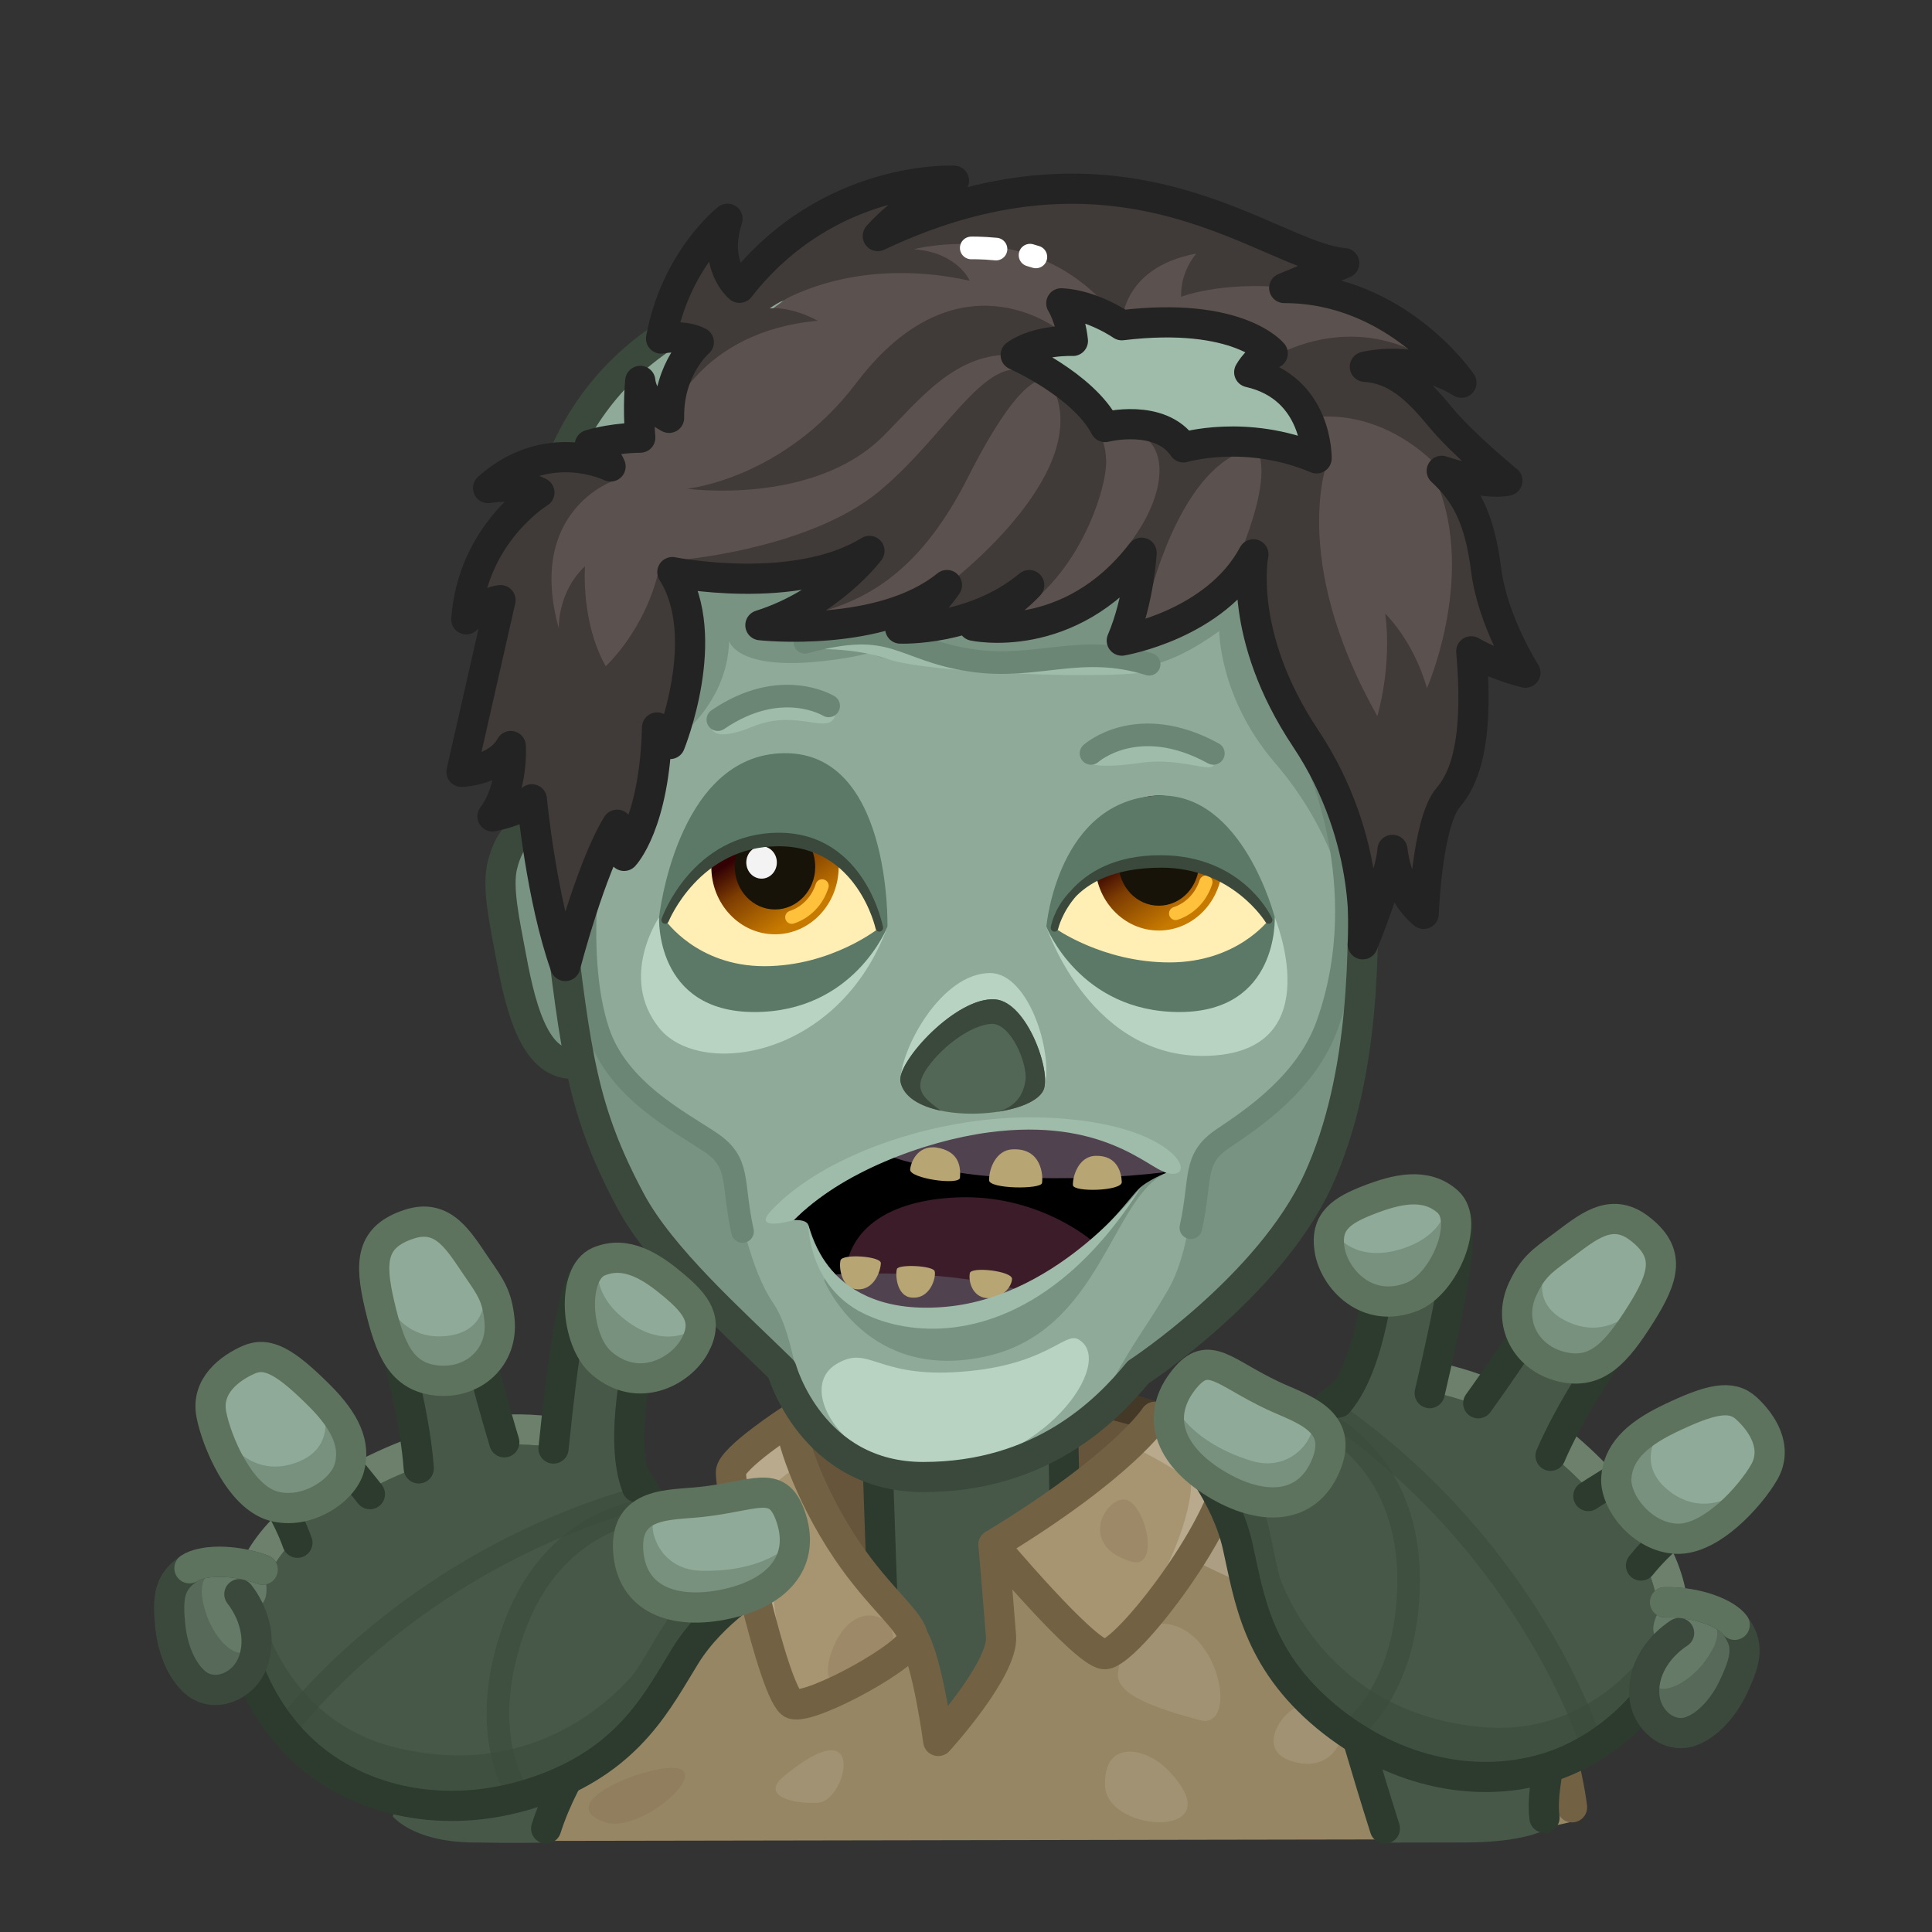 <svg xmlns="http://www.w3.org/2000/svg" viewBox="0 0 512 512" width="512" height="512" style="width: 100%; height: 100%; transform: translate3d(0,0,0);" preserveAspectRatio="xMidYMid meet"><rect x="0" y="0" width="512" height="512" fill="#333333" stroke="none"/><defs><clipPath id="__lottie_element_4437"><rect width="512" height="512" x="0" y="0"></rect></clipPath><linearGradient id="__lottie_element_4467" spreadMethod="pad" gradientUnits="userSpaceOnUse" x1="-55.45" y1="-32" x2="-43.629" y2="-13.705"><stop offset="0%" stop-color="rgb(51,1,4)"></stop><stop offset="38%" stop-color="rgb(125,61,2)"></stop><stop offset="100%" stop-color="rgb(199,122,0)"></stop></linearGradient><linearGradient id="__lottie_element_4471" spreadMethod="pad" gradientUnits="userSpaceOnUse" x1="47.55" y1="-33" x2="59.371" y2="-14.705"><stop offset="0%" stop-color="rgb(51,1,4)"></stop><stop offset="38%" stop-color="rgb(125,61,2)"></stop><stop offset="100%" stop-color="rgb(199,122,0)"></stop></linearGradient></defs><g clip-path="url(#__lottie_element_4437)"><g style="display: block;" transform="matrix(1,0,0,1,255.875,256)" opacity="1"><g opacity="1" transform="matrix(1,0,0,1,0,0)"><path fill="rgb(102,85,58)" fill-opacity="1" d=" M-46.307,120.2 C-14.12,108.765 18.062,109.105 50.239,119.443 C50.239,119.443 59.726,208.744 -2.262,218.013 C-64.25,227.282 -46.307,120.2 -46.307,120.2z"></path><path stroke-linecap="round" stroke-linejoin="round" fill-opacity="0" stroke="rgb(68,56,38)" stroke-opacity="1" stroke-width="8" d=" M-46.307,120.2 C-14.12,108.765 18.062,109.105 50.239,119.443 C50.239,119.443 59.726,208.744 -2.262,218.013 C-64.25,227.282 -46.307,120.2 -46.307,120.2z"></path></g><g opacity="1" transform="matrix(1,0,0,1,0,0)"><path fill="rgb(71,88,73)" fill-opacity="1" d=" M-24.371,100.246 C-24.371,100.246 -20.643,208.143 -20.643,208.143 C-20.643,208.143 27.754,211.065 27.754,211.065 C27.754,211.065 25.277,96.439 25.277,96.439 C25.277,96.439 -24.371,100.246 -24.371,100.246z"></path><path stroke-linecap="round" stroke-linejoin="round" fill-opacity="0" stroke="rgb(45,59,46)" stroke-opacity="1" stroke-width="8" d=" M-24.371,100.246 C-24.371,100.246 -20.643,208.143 -20.643,208.143 C-20.643,208.143 27.754,211.065 27.754,211.065 C27.754,211.065 25.277,96.439 25.277,96.439 C25.277,96.439 -24.371,100.246 -24.371,100.246z"></path></g><g opacity="1" transform="matrix(1,0,0,1,0,0)"><path fill="rgb(151,134,100)" fill-opacity="1" d=" M50.24,128.073 C77.378,154.56 128.78,159.003 141.78,175.243 C154.02,190.553 160.411,213.423 162.081,226.443 C162.081,226.443 142.313,231.437 130.375,231.438 C128.813,231.437 -133.46,231.898 -133.46,231.898 C-167.126,228.25 -147.259,191.143 -135.339,176.243 C-122.339,160.003 -81.923,155.555 -45.799,128.073 C-45.799,128.073 -42.095,147.07 -29.554,161.044 C-25.908,165.106 -15.672,173.051 -12.961,179.797 C-9.628,188.092 -7.234,205.372 -7.234,205.372 C-7.234,205.372 4.999,192.2 8.233,182.961 C9.388,179.66 7.414,153.387 7.414,153.387 C24.21,139.691 50.24,128.073 50.24,128.073z"></path></g><g opacity="0.2" transform="matrix(1,0,0,1,0,0)"><path fill="rgb(255,255,255)" fill-opacity="1" d=" M44.881,146.94 C64.761,165.15 111.111,174.781 125.52,185.96 C135.444,193.659 153.131,191.14 141.211,176.24 C128.211,160 87.791,155.56 51.671,128.07 C51.671,128.07 49.951,136.9 44.881,146.94z"></path></g><g opacity="1" transform="matrix(1,0,0,1,0,0)"><path stroke-linecap="round" stroke-linejoin="round" fill-opacity="0" stroke="rgb(115,97,68)" stroke-opacity="1" stroke-width="8" d=" M50.239,128.073 C65.231,150.016 127.736,159.896 141.779,175.243 C155.001,189.693 159.941,216.244 160.731,222.95"></path></g><g opacity="0.2" transform="matrix(1,0,0,1,0,0)"><path fill="rgb(255,255,255)" fill-opacity="1" d=" M-46.84,151.405 C-66.72,169.615 -105.241,174.781 -119.65,185.96 C-129.574,193.659 -157.758,204.253 -135.34,176.24 C-122.342,159.998 -89.983,159.758 -53.863,132.268 C-53.863,132.268 -51.91,141.365 -46.84,151.405z"></path></g><g opacity="1" transform="matrix(1,0,0,1,0,0)"><path stroke-linecap="round" stroke-linejoin="round" fill-opacity="0" stroke="rgb(115,97,68)" stroke-opacity="1" stroke-width="8" d=" M-144.624,190.993 C-142.646,188.074 -145.527,187.2 -135.339,176.243 C-121.174,161.009 -60.593,147.671 -45.799,128.073"></path></g><g opacity="0.2" transform="matrix(1,0,0,1,0,0)"><g opacity="0.5" transform="matrix(1,0,0,1,2.106,-1.907)"><path fill="rgb(255,255,255)" fill-opacity="1" d=" M42.937,177.798 C35.899,181.141 39.5,182.917 38.354,188.874 C37.208,194.832 47.703,198.429 59.847,201.746 C71.991,205.063 63.442,168.058 42.937,177.798z"></path></g><g opacity="0.5" transform="matrix(1,0,0,1,24.707,3.373)"><path fill="rgb(255,255,255)" fill-opacity="1" d=" M28.993,209.753 C23.075,203.619 11.72,201.397 12.273,213.998 C12.826,226.599 46.828,228.241 28.993,209.753z"></path></g><g opacity="0" transform="matrix(1,0,0,1,3.944,26.052)"><path fill="rgb(115,97,68)" fill-opacity="1" d=" M-16.637,221.906 C8.7,224.798 7.187,213.928 4.483,208.784 C1.394,202.906 -10.256,210.83 -15.547,207.615 C-27.389,200.419 -28.247,220.581 -16.637,221.906z"></path></g><g opacity="0.5" transform="matrix(1,0,0,1,-16.64,1.93)"><path fill="rgb(255,255,255)" fill-opacity="1" d=" M-65.901,183.525 C-77.47,185.853 -68.754,202.817 -65.901,197.312 C-60.75,187.375 -49.625,180.25 -65.901,183.525z"></path></g><g opacity="1" transform="matrix(1,0,0,1,-13.466,7.775)"><path fill="rgb(115,97,68)" fill-opacity="1" d=" M-71.992,206.099 C-80.771,208.608 -93.015,215.273 -82.151,219.111 C-71.287,222.949 -46.498,198.813 -71.992,206.099z"></path></g><g opacity="0.5" transform="matrix(1,0,0,1,-3.71,-3.33)"><path fill="rgb(255,255,255)" fill-opacity="1" d=" M-44.658,218.257 C-50.195,222.887 -43.05,225.44 -35.441,225.095 C-27.832,224.749 -21.775,199.121 -44.658,218.257z"></path></g><g opacity="0.5" transform="matrix(1,0,0,1,12.7,8.806)"><path fill="rgb(255,255,255)" fill-opacity="1" d=" M75.027,187.707 C70.991,189.024 62.968,200.519 76.322,202.506 C89.676,204.493 92.28,182.079 75.027,187.707z"></path></g></g><g opacity="1" transform="matrix(1,0,0,1,0,0)"><g opacity="1" transform="matrix(1,0,0,1,0,0)"><path stroke-linecap="round" stroke-linejoin="round" fill-opacity="0" stroke="rgb(115,97,68)" stroke-opacity="1" stroke-width="8" d=" M7.414,153.387 C7.414,153.387 8.737,168.867 9.41,177.635 C10.083,186.404 -7.234,205.372 -7.234,205.372 C-7.234,205.372 -10.079,183.985 -13.954,177.798"></path></g><g opacity="1" transform="matrix(1,0,0,1,0,0)"><g opacity="1" transform="matrix(1,0,0,1,0,0)"><path fill="rgb(167,148,112)" fill-opacity="1" d=" M-50.676,121.523 C-51.237,124.529 -41.925,139.338 -31.406,154.902 C-22.921,167.457 -14.54,173.551 -13.954,177.798 C-13.368,182.045 -40.721,197.103 -45.727,195.587 C-50.733,194.071 -62.586,142.42 -62.617,134.674 C-62.632,131.023 -50.676,121.523 -50.676,121.523z"></path></g><g opacity="0.2" transform="matrix(1,0,0,1,0,0)"><path fill="rgb(255,255,255)" fill-opacity="1" d=" M-45.73,195.59 C-50.73,194.07 -62.15,141.9 -62.18,134.16 C-62.18,130.5 -46.31,120.2 -46.31,120.2 C-46.57,121.61 -45.63,125.89 -43.47,131.65 C-43.47,131.65 -49.77,136.2 -52.05,138.71 C-54.34,141.21 -50.23,181.54 -45.73,195.59z"></path></g><g opacity="0.2" transform="matrix(1,0,0,1,0,0)"><g opacity="1" transform="matrix(1,0,0,1,0,0)"><path fill="rgb(115,97,68)" fill-opacity="1" d=" M-33.759,188.544 C-40,193.25 -35.028,169.693 -23.762,172.33 C-15.779,174.198 -17.727,188.472 -33.759,188.544z"></path></g></g><g opacity="1" transform="matrix(1,0,0,1,0,0)"><path stroke-linecap="round" stroke-linejoin="round" fill-opacity="0" stroke="rgb(115,97,68)" stroke-opacity="1" stroke-width="8" d=" M-46.307,120.2 C-46.868,123.206 -41.925,139.338 -31.406,154.902 C-22.921,167.457 -14.54,173.551 -13.954,177.798 C-13.368,182.045 -40.721,197.103 -45.727,195.587 C-50.733,194.071 -62.147,141.904 -62.178,134.158 C-62.193,130.507 -46.307,120.2 -46.307,120.2z"></path></g></g><g opacity="1" transform="matrix(1,0,0,1,0,0)"><g opacity="1" transform="matrix(1,0,0,1,0,0)"><path fill="rgb(167,148,112)" fill-opacity="1" d=" M50.239,119.443 C50.239,119.443 41.932,132.414 7.414,153.387 C7.414,153.387 31.131,181.665 36.723,182.377 C42.315,183.089 70.862,145.803 70.042,131.506 C70.042,131.506 50.239,119.443 50.239,119.443z"></path></g><g opacity="0.2" transform="matrix(1,0,0,1,0,0)"><path fill="rgb(255,255,255)" fill-opacity="1" d=" M41.81,179.3 C42.53,177.69 43.529,175.866 44.9,173.85 C58.315,154.119 60.399,138.405 59.594,136.942 C58.201,134.412 46.491,128.506 46.491,128.506 C46.491,128.506 44.03,126.41 44.03,126.41 C48.66,121.9 50.24,119.44 50.24,119.44 C50.24,119.44 70.04,131.51 70.04,131.51 C70.71,143.17 51.82,170.16 41.81,179.3z"></path></g><g opacity="1" transform="matrix(1,0,0,1,0,0)"><path stroke-linecap="round" stroke-linejoin="round" fill-opacity="0" stroke="rgb(115,97,68)" stroke-opacity="1" stroke-width="8" d=" M50.239,119.443 C50.239,119.443 41.932,132.414 7.414,153.387 C7.414,153.387 31.131,181.665 36.723,182.377 C42.315,183.089 70.862,145.803 70.042,131.506 C70.042,131.506 50.239,119.443 50.239,119.443z"></path></g><g opacity="0.2" transform="matrix(1,0,0,1,0,0)"><path fill="rgb(115,97,68)" fill-opacity="1" d=" M43.855,157.831 C51.182,160.041 48.326,144.759 43.349,141.78 C38.372,138.801 28.561,153.218 43.855,157.831z"></path></g></g></g></g><g style="display: block;" transform="matrix(1,0,0,1,255.875,256)" opacity="1"><g opacity="1" transform="matrix(1,0,0,1,0,0)"><path fill="rgb(121,147,130)" fill-opacity="1" d=" M-107.511,-36.256 C-107.511,-36.256 -118.83,-42.392 -122.747,-26.647 C-124.216,-20.743 -122.086,-11.427 -120.392,-2.268 C-117.568,12.998 -113.398,27.831 -102.039,25.72 C-83.865,22.342 -94.412,-27.635 -107.511,-36.256z"></path><path stroke-linecap="round" stroke-linejoin="round" fill-opacity="0" stroke="rgb(58,73,59)" stroke-opacity="1" stroke-width="8" d=" M-107.511,-36.256 C-107.511,-36.256 -118.83,-42.392 -122.747,-26.647 C-124.216,-20.743 -122.086,-11.427 -120.392,-2.268 C-117.568,12.998 -113.398,27.831 -102.039,25.72 C-83.865,22.342 -94.412,-27.635 -107.511,-36.256z"></path></g><g opacity="1" transform="matrix(1,0,0,1,0,0)"><path fill="rgb(143,170,153)" fill-opacity="1" d=" M-48.719,106.968 C-48.719,106.968 -40.81,135.437 -11.188,135.436 C20.099,135.435 37.427,117.821 45.727,107.684 C45.727,107.684 80.598,84.87 93.455,56.705 C106.312,28.54 105.36,-5.883 105.36,-24.268 C105.36,-68.93 146.164,-186.266 4.414,-186.266 C-141.978,-186.266 -116.019,-84.232 -107.876,-15.102 C-103.283,23.886 -101.445,38.465 -88.806,62.184 C-80.734,77.332 -62.048,93.898 -48.719,106.968z"></path></g><g opacity="1" transform="matrix(1,0,0,1,0,0)"><path fill="rgb(184,211,194)" fill-opacity="1" d=" M-3.262,107.662 C-23.949,108.716 -25.815,100.204 -34.422,105.625 C-45.116,112.36 -31.469,133.436 -10.188,133.436 C20.342,133.436 40.399,104.625 29.824,98.902 C26.101,96.887 21.09,106.421 -3.262,107.662z"></path></g><g opacity="1" transform="matrix(1,0,0,1,0,0)"><path fill="rgb(121,147,130)" fill-opacity="1" d=" M105.36,-24.27 C105.36,-5.88 106.31,28.54 93.45,56.7 C80.6,84.87 45.73,107.68 45.73,107.68 C43.34,110.6 40.19,114.15 36.18,117.71 C36.63,114.73 37.659,112.325 38.74,110.32 C44.881,98.928 48.106,95.476 53.68,85.81 C61.151,72.855 59.24,53.39 65.87,47.56 C72.49,41.72 87.13,33.55 94.59,18.72 C102.04,3.89 106.18,-37.81 106.18,-37.81 C105.68,-32.81 105.36,-28.25 105.36,-24.27z"></path></g><g opacity="1" transform="matrix(1,0,0,1,0,0)"><path fill="rgb(121,147,130)" fill-opacity="1" d=" M105.36,-24.27 C105.36,-18.46 105.45,-11.06 105.18,-2.76 C103.53,-3.53 102.6,-4.52 102.55,-5.76 C102.1,-17.91 96.68,-36.74 81.95,-53.9 C67.24,-71.03 67.23,-88.71 67.23,-88.76 C40.16,-69.13 30.33,-85.09 30.33,-85.09 C16.53,-75.94 -2.06,-82.95 -2.06,-82.95 C-14.8,-77.64 -25.58,-82.95 -25.58,-82.95 C-25.58,-82.95 -31.137,-81.243 -41.189,-80.489 C-60.856,-79.014 -62.64,-86.09 -62.64,-86.09 C-63.17,-68.31 -78.32,-58.83 -78.32,-58.83 C-78.32,-58.83 -115,-106.08 -111.27,-120.97 C-75.62,-125.99 86.64,-111.09 110.8,-95.12 C111.09,-67.96 105.36,-41.01 105.36,-24.27z"></path></g><g opacity="1" transform="matrix(1,0,0,1,0,0)"><path fill="rgb(121,147,130)" fill-opacity="1" d=" M-38.44,124.18 C-46.15,116.23 -48.72,106.97 -48.72,106.97 C-62.05,93.9 -80.73,77.33 -88.81,62.18 C-101.44,38.46 -103.28,23.89 -107.88,-15.1 C-108.25,-18.21 -101.97,-11.15 -100.01,5.15 C-95.53,42.28 -64.54,40.58 -62.35,52.53 C-60.17,64.48 -57.11,80.32 -50.95,89.36 C-44.79,98.4 -45.13,115.36 -38.44,124.18z"></path></g><g opacity="1" transform="matrix(1,0,0,1,0,0)"><g opacity="1" transform="matrix(1,0,0,1,0,0)"><path fill="rgb(159,188,170)" fill-opacity="1" d=" M-43.554,-83.781 C-43.554,-83.781 -31.197,-85.012 -20.686,-81.356 C-8.381,-77.076 51.465,-75.528 50.658,-79.047 C50.658,-79.047 40.333,-84.285 25.581,-81.726 C10.83,-79.167 3.424,-79.624 -11.602,-85.121 C-26.628,-90.618 -35.723,-87.101 -43.554,-83.781z"></path></g><g opacity="1" transform="matrix(1,0,0,1,0,0)"><path stroke-linecap="round" stroke-linejoin="round" fill-opacity="0" stroke="rgb(108,134,118)" stroke-opacity="1" stroke-width="6" d=" M-42.554,-85.781 C-18.685,-92.338 -17.46,-83.788 1.655,-80.975 C18.968,-78.428 30.453,-85.649 48.659,-79.975"></path></g></g><g opacity="1" transform="matrix(1,0,0,1,0,0)"><path stroke-linecap="round" stroke-linejoin="round" fill-opacity="0" stroke="rgb(108,134,118)" stroke-opacity="1" stroke-width="6" d=" M-98.326,-37.433 C-98.326,-37.433 -104.63,-4.571 -97.326,17.389 C-92.169,32.894 -75.768,41.241 -67.637,46.693 C-59.506,52.145 -62.03,57.018 -59.1,70.355"></path></g><g opacity="1" transform="matrix(1,0,0,1,0,0)"><path stroke-linecap="round" stroke-linejoin="round" fill-opacity="0" stroke="rgb(108,134,118)" stroke-opacity="1" stroke-width="6" d=" M92.114,-56.343 C92.114,-56.343 109.114,-21.815 95.945,15.389 C90.493,30.793 76.388,40.241 68.257,45.693 C60.126,51.145 62.65,56.018 59.72,69.355"></path></g><g opacity="1" transform="matrix(1,0,0,1,0,0)"><path stroke-linecap="round" stroke-linejoin="round" fill-opacity="0" stroke="rgb(58,73,59)" stroke-opacity="1" stroke-width="8" d=" M-48.719,106.968 C-48.719,106.968 -40.81,135.437 -11.188,135.436 C20.099,135.435 37.427,117.821 45.727,107.684 C45.727,107.684 80.598,84.87 93.455,56.705 C106.312,28.54 105.36,-5.883 105.36,-24.268 C105.36,-68.93 146.164,-186.266 4.414,-186.266 C-141.978,-186.266 -116.019,-84.232 -107.876,-15.102 C-103.283,23.886 -101.445,38.465 -88.806,62.184 C-80.734,77.332 -62.048,93.898 -48.719,106.968z"></path></g></g><g style="display: block;" transform="matrix(1,0,0,1,255.876,256)" opacity="1"><g opacity="1" transform="matrix(1,0,0,1,0,0)"><path fill="rgb(121,147,130)" fill-opacity="1" d=" M-37.422,83.413 C-37.422,83.413 -26.191,110.813 5.946,103.331 C35.891,96.359 38.737,61.291 53.213,54.799 C53.213,54.799 -30.714,44.034 -37.422,83.413z"></path></g><g opacity="1" transform="matrix(1,0,0,1,0,0)"><path fill="rgb(0,0,0)" fill-opacity="1" d=" M53.213,54.799 C53.213,54.799 48.107,56.802 45.802,59.167 C42.754,62.293 33.261,76.079 16.473,84.295 C8.958,87.969 -0.016,90.533 -10.526,90.533 C-24.436,90.533 -32.029,85.163 -36.275,79.619 C-39.674,75.224 -40.964,70.723 -41.641,68.692 C-42.201,67.009 -45.535,67.356 -45.535,67.356 C-45.535,67.356 -36.574,57.684 -19.461,50.644 C-11.712,47.451 -2.295,44.806 8.723,43.831 C38.691,41.186 53.213,54.799 53.213,54.799z"></path></g><g opacity="1" transform="matrix(1,0,0,1,0,0)"><path fill="rgb(60,28,40)" fill-opacity="1" d=" M33.312,72.673 C28.858,76.747 23.258,80.969 16.473,84.295 C8.958,87.969 -0.016,90.533 -10.526,90.533 C-20.646,90.533 -27.432,87.688 -32.003,84.014 C-32.077,67.011 -15.866,61.291 0.167,61.291 C20.172,61.291 33.312,72.673 33.312,72.673z"></path></g><g opacity="1" transform="matrix(1,0,0,1,-0.047,2.236)"><g opacity="1" transform="matrix(1,0,0,1,0,0)"><g opacity="1" transform="matrix(1,0,0,1,0,0)"><path fill="rgb(81,66,79)" fill-opacity="1" d=" M16.473,84.295 C10.5,88.25 -0.504,91.158 -11.014,91.158 C-24.924,91.158 -32.029,85.163 -36.275,79.619 C-28.747,79.138 -2.842,78.096 16.473,84.295z"></path></g><g opacity="1" transform="matrix(1,0,0,1,0,0)"><path fill="rgb(184,165,116)" fill-opacity="1" d=" M-14.423,85.615 C-18.297,85.143 -18.592,79.319 -18.129,78.043 C-17.666,76.767 -8.597,77.132 -8.133,78.651 C-7.67,80.17 -9.258,86.244 -14.423,85.615z"></path></g><g opacity="1" transform="matrix(1,0,0,1,0,0)"><path fill="rgb(184,165,116)" fill-opacity="1" d=" M-29.066,83.407 C-32.642,82.957 -33.578,77.998 -33.095,75.805 C-32.683,73.937 -22.375,74.665 -22.396,76.5 C-22.419,78.506 -24.208,84.018 -29.066,83.407z"></path></g><g opacity="1" transform="matrix(1,0,0,1,0,0)"><path fill="rgb(184,165,116)" fill-opacity="1" d=" M5.471,85.758 C1.871,85.314 0.769,81.378 1.189,79.159 C1.531,77.352 12.413,78.585 12.364,80.69 C12.317,82.713 9.664,86.276 5.471,85.758z"></path></g></g></g><g opacity="1" transform="matrix(1,0,0,1,0,0)"><g opacity="1" transform="matrix(1,0,0,1,0,0)"><g opacity="1" transform="matrix(1,0,0,1,0,0)"><path fill="rgb(81,66,79)" fill-opacity="1" d=" M52.403,54.699 C40.46,56.115 27.946,56.535 12.148,56.041 C-1.527,55.614 -12.871,52.741 -19.461,50.644 C-11.712,47.451 -1.902,43.494 9.144,42.898 C39.687,41.25 52.403,54.699 52.403,54.699z"></path></g><g opacity="1" transform="matrix(1,0,0,1,0,0)"><path fill="rgb(184,165,116)" fill-opacity="1" d=" M-1.47,56.106 C-1.247,53.101 -1.779,49.57 -6.629,48.32 C-12.277,46.864 -14.42,51.534 -14.68,53.918 C-14.94,56.302 -1.627,58.215 -1.47,56.106z"></path></g><g opacity="1" transform="matrix(1,0,0,1,0,0)"><path fill="rgb(184,165,116)" fill-opacity="1" d=" M12.303,48.596 C8.29,48.844 6.242,53.302 6.242,56.769 C6.242,59.092 19.976,59.246 20.27,57.512 C20.564,55.778 20.323,48.101 12.303,48.596z"></path></g><g opacity="1" transform="matrix(1,0,0,1,0,0)"><path fill="rgb(184,165,116)" fill-opacity="1" d=" M34.464,50.307 C29.742,50.439 28.343,56.139 28.459,58.072 C28.575,60.005 41.501,59.661 41.411,57.257 C41.321,54.853 40.302,50.143 34.464,50.307z"></path></g></g></g><g opacity="1" transform="matrix(1,0,0,1,0,0)"><path fill="rgb(159,188,170)" fill-opacity="1" d=" M-41.641,68.692 C-41.641,68.692 -41.669,84.809 -27.196,91.99 C-14.482,98.298 6.593,99.164 27.166,81.621 C33.816,75.951 40.413,68.357 46.659,58.403 C46.659,58.403 25.425,87.375 -4.915,90.285 C-37.432,93.403 -41.641,68.692 -41.641,68.692z"></path></g><g opacity="1" transform="matrix(1,0,0,1,0,0)"><path fill="rgb(159,188,170)" fill-opacity="1" d=" M-45.535,67.356 C-45.535,67.356 -56.986,70.655 -51.413,64.736 C-37.422,49.875 -8.056,40.092 16.876,40.125 C44.923,40.162 56.32,49.048 57.006,53.097 C57.275,54.688 55.891,55.532 53.213,54.799 C48.3,53.454 36.18,40.125 6.242,44.083 C-10.982,46.36 -33.213,54.811 -45.535,67.356z"></path></g></g><g style="display: block;" transform="matrix(1,0,0,1,255.875,256)" opacity="1"><g opacity="1" transform="matrix(1,0,0,1,0,0)"><path fill="rgb(184,211,194)" fill-opacity="1" d=" M-17.249,30.643 C-17.335,22.109 -6.42,1.869 6.486,1.87 C17.169,1.871 23.762,24.718 20.652,32.908 C20.652,32.908 -17.249,30.643 -17.249,30.643z"></path></g><g opacity="1" transform="matrix(1,0,0,1,0,0)"><path fill="rgb(83,103,86)" fill-opacity="1" d=" M7.872,8.849 C-2.417,8.032 -18.279,25.451 -17.249,30.643 C-14.923,42.365 16.944,40.816 20.652,32.908 C22.873,28.171 16.322,9.52 7.872,8.849z"></path></g><g opacity="1" transform="matrix(1,0,0,1,0,0)"><path fill="rgb(58,73,59)" fill-opacity="1" d=" M20.65,32.91 C19.32,35.75 14.37,37.76 8.46,38.64 C11.88,37.7 15.089,35.558 15.873,30.426 C16.548,26.008 11.99,14.97 6.75,15.34 C1.5,15.71 -5.94,21.07 -10.08,26.93 C-14.23,32.78 -10.95,35.06 -6.54,38.34 C-12.06,37.19 -16.44,34.71 -17.25,30.64 C-18.28,25.45 -2.42,8.03 7.87,8.85 C16.32,9.52 22.87,28.17 20.65,32.91z"></path></g></g><g style="display: block;" transform="matrix(1,0,0,1,-0.125,0)" opacity="1"><g opacity="1" transform="matrix(1,0,0,1,256,256)"><g opacity="1" transform="matrix(1,0,0,1,0,0)"><path fill="rgb(159,188,170)" fill-opacity="1" d=" M31.451,-54.778 C31.451,-54.778 31.43,-51.702 46.226,-53.826 C58.637,-55.608 67.285,-49.687 65.673,-54.778 C64.061,-59.869 43.284,-65.923 31.451,-54.778z"></path></g><g opacity="1" transform="matrix(1,0,0,1,0,0)"><path stroke-linecap="round" stroke-linejoin="round" fill-opacity="0" stroke="rgb(108,134,118)" stroke-opacity="1" stroke-width="6" d=" M33.259,-56.343 C33.259,-56.343 45.55,-67.392 65.673,-56.343"></path></g></g><g opacity="1" transform="matrix(1,0,0,1,256,256)"><g opacity="1" transform="matrix(1,0,0,1,0,0)"><path fill="rgb(159,188,170)" fill-opacity="1" d=" M-51.857,-71.128 C-60.534,-69.556 -66.553,-65.338 -67.366,-63.361 C-67.366,-63.361 -67.56,-58.85 -56.186,-63.516 C-44.258,-68.409 -35.462,-60.437 -34.44,-67.052 C-33.742,-71.569 -45.43,-72.293 -51.857,-71.128z"></path></g><g opacity="1" transform="matrix(1,0,0,1,0,0)"><path stroke-linecap="round" stroke-linejoin="round" fill-opacity="0" stroke="rgb(108,134,118)" stroke-opacity="1" stroke-width="6" d=" M-36.275,-68.937 C-36.275,-68.937 -48.908,-76.728 -65.637,-65.291"></path></g></g></g><g style="display: block;" transform="matrix(1,0,0,1,255.875,256)" opacity="1"><g opacity="1" transform="matrix(1,0,0,1,0,0)"><path fill="rgb(184,211,194)" fill-opacity="1" d=" M21.42,-10.4 C21.42,-10.4 33.259,25.921 65.673,23.731 C96.368,21.657 81.94,-12.91 81.94,-12.91 C81.94,-12.91 21.42,-10.4 21.42,-10.4z"></path></g><g opacity="1" transform="matrix(1,0,0,1,0,0)"><g opacity="1" transform="matrix(1,0,0,1,0,0)"><path fill="rgb(255,239,180)" fill-opacity="1" d=" M23.581,-10.115 C23.581,-10.115 28.15,-34.312 51.942,-34.312 C75.734,-34.312 80.333,-12.196 80.333,-12.196 C80.333,-12.196 74.221,2 53.213,2 C32.205,2 23.581,-10.115 23.581,-10.115z"></path></g><g opacity="1" transform="matrix(1,0,0,1,0,0)"><g opacity="1" transform="matrix(1,0,0,1,0,0)"><path fill="url(#__lottie_element_4471)" fill-opacity="1" d=" M68.094,-27.281 C68.094,-17.405 60.539,-9.399 51.22,-9.399 C41.901,-9.399 34.347,-17.405 34.347,-27.281 C34.347,-37.157 41.901,-45.162 51.22,-45.162 C60.539,-45.162 68.094,-37.157 68.094,-27.281z"></path></g><g opacity="1" transform="matrix(1,0,0,1,0,0)"><path fill="rgb(24,19,9)" fill-opacity="1" d=" M61.885,-27.281 C61.885,-21.039 57.11,-15.98 51.22,-15.98 C45.33,-15.98 40.556,-21.039 40.556,-27.281 C40.556,-33.523 45.33,-38.582 51.22,-38.582 C57.11,-38.582 61.885,-33.523 61.885,-27.281z"></path></g><g opacity="1" transform="matrix(1,0,0,1,0,0)"><path stroke-linecap="round" stroke-linejoin="round" fill-opacity="0" stroke="rgb(255,193,60)" stroke-opacity="1" stroke-width="3.5" d=" M63.707,-22.23 C62.453,-18.269 59.452,-15.158 55.675,-13.923"></path></g></g><g opacity="1" transform="matrix(1,0,0,1,0,0)"><g opacity="1" transform="matrix(1,0,0,1,0,0)"><path fill="rgb(92,120,102)" fill-opacity="1" d=" M81.94,-12.91 C81.94,-12.91 73.512,-45.965 51.22,-45.162 C24.334,-44.194 21.42,-10.4 21.42,-10.4 C21.42,-10.4 30.23,12.2 56.68,12.2 C83.12,12.2 81.94,-12.91 81.94,-12.91z M54.07,-0.95 C36.18,-0.95 23.58,-10.11 23.58,-10.11 C23.58,-10.11 27.59,-26.41 50.28,-26.41 C72.96,-26.41 80.33,-12.2 80.33,-12.2 C80.33,-12.2 71.96,-0.95 54.07,-0.95z"></path></g><g opacity="1" transform="matrix(1,0,0,1,0,0)"><path fill="rgb(58,73,59)" fill-opacity="1" d=" M23.58,-10.11 C23.58,-10.11 25.948,-27.019 51.859,-27.057 C71.288,-27.085 80.33,-12.2 80.33,-12.2 C80.33,-12.2 73.125,-28.343 51.684,-28.358 C27.658,-28.375 23.58,-10.11 23.58,-10.11z"></path><path stroke-linecap="round" stroke-linejoin="round" fill-opacity="0" stroke="rgb(58,73,59)" stroke-opacity="1" stroke-width="2" d=" M23.58,-10.11 C23.58,-10.11 25.948,-27.019 51.859,-27.057 C71.288,-27.085 80.33,-12.2 80.33,-12.2 C80.33,-12.2 73.125,-28.343 51.684,-28.358 C27.658,-28.375 23.58,-10.11 23.58,-10.11z"></path></g></g></g></g><g style="display: block;" transform="matrix(1,0,0,1,255.875,256)" opacity="1"><g opacity="1" transform="matrix(1,0,0,1,0,0)"><path fill="rgb(184,211,194)" fill-opacity="1" d=" M-81.212,-12.91 C-81.212,-12.91 -91.991,2.901 -81.22,16.389 C-70.449,29.877 -33.527,24.545 -20.692,-10.4 C-20.692,-10.4 -81.212,-12.91 -81.212,-12.91z"></path></g><g opacity="1" transform="matrix(1,0,0,1,0,0)"><g opacity="1" transform="matrix(1,0,0,1,0,0)"><path fill="rgb(255,239,180)" fill-opacity="1" d=" M-22.853,-10.115 C-22.853,-10.115 -27.421,-34.312 -51.213,-34.312 C-75.005,-34.312 -79.605,-12.196 -79.605,-12.196 C-79.605,-12.196 -73.493,2 -52.485,2 C-31.477,2 -22.853,-10.115 -22.853,-10.115z"></path></g><g opacity="1" transform="matrix(1,0,0,1,0,0)"><g opacity="1" transform="matrix(1,0,0,1,0,0)"><path fill="url(#__lottie_element_4467)" fill-opacity="1" d=" M-33.618,-26.281 C-33.618,-16.405 -41.173,-8.399 -50.492,-8.399 C-59.811,-8.399 -67.366,-16.405 -67.366,-26.281 C-67.366,-36.157 -59.811,-44.162 -50.492,-44.162 C-41.173,-44.162 -33.618,-36.157 -33.618,-26.281z"></path></g><g opacity="1" transform="matrix(1,0,0,1,0,0)"><path fill="rgb(24,19,9)" fill-opacity="1" d=" M-39.828,-26.281 C-39.828,-20.039 -44.602,-14.98 -50.492,-14.98 C-56.382,-14.98 -61.157,-20.039 -61.157,-26.281 C-61.157,-32.523 -56.382,-37.582 -50.492,-37.582 C-44.602,-37.582 -39.828,-32.523 -39.828,-26.281z"></path></g><g opacity="1" transform="matrix(1,0,0,1,0,0)"><path fill="rgb(243,243,243)" fill-opacity="1" d=" M-50.001,-27.442 C-50.001,-25.072 -51.813,-23.15 -54.05,-23.15 C-56.287,-23.15 -58.1,-25.072 -58.1,-27.442 C-58.1,-29.812 -56.287,-31.734 -54.05,-31.734 C-51.813,-31.734 -50.001,-29.812 -50.001,-27.442z"></path></g><g opacity="1" transform="matrix(1,0,0,1,0,0)"><path stroke-linecap="round" stroke-linejoin="round" fill-opacity="0" stroke="rgb(255,193,60)" stroke-opacity="1" stroke-width="3.5" d=" M-38.006,-21.23 C-39.26,-17.269 -42.261,-14.158 -46.038,-12.923"></path></g></g><g opacity="1" transform="matrix(1,0,0,1,0,0)"><g opacity="1" transform="matrix(1,0,0,1,0,0)"><path fill="rgb(92,120,102)" fill-opacity="1" d=" M-55.952,12.2 C-29.502,12.2 -20.692,-10.4 -20.692,-10.4 C-20.692,-10.4 -19.523,-58.291 -49.547,-56.343 C-76.739,-54.579 -81.212,-12.91 -81.212,-12.91 C-81.212,-12.91 -82.392,12.2 -55.952,12.2z M-79.602,-12.2 C-79.602,-12.2 -72.227,-32.734 -49.547,-32.734 C-26.857,-32.734 -22.852,-10.11 -22.852,-10.11 C-22.852,-10.11 -35.452,0.05 -53.342,0.05 C-71.232,0.05 -79.602,-12.2 -79.602,-12.2z"></path></g><g opacity="1" transform="matrix(1,0,0,1,0,0)"><path fill="rgb(58,73,59)" fill-opacity="1" d=" M-79.602,-12.2 C-79.602,-12.2 -71.338,-32.734 -49.547,-32.734 C-27.755,-32.734 -22.852,-10.11 -22.852,-10.11 C-22.852,-10.11 -27.333,-34.312 -49.454,-34.312 C-71.832,-34.312 -79.602,-12.2 -79.602,-12.2z"></path><path stroke-linecap="round" stroke-linejoin="round" fill-opacity="0" stroke="rgb(58,73,59)" stroke-opacity="1" stroke-width="2" d=" M-79.602,-12.2 C-79.602,-12.2 -71.338,-32.734 -49.547,-32.734 C-27.755,-32.734 -22.852,-10.11 -22.852,-10.11 C-22.852,-10.11 -27.333,-34.312 -49.454,-34.312 C-71.832,-34.312 -79.602,-12.2 -79.602,-12.2z"></path></g></g></g></g><g style="display: block;" transform="matrix(1,0,0,1,255.875,256)" opacity="1"><g opacity="1" transform="matrix(1,0,0,1,0,0)"><path fill="rgb(91,81,78)" fill-opacity="1" d=" M-78.562,-145.271 C-78.562,-145.271 -85.439,-148.6 -86.199,-155.055 C-86.199,-155.055 -86.915,-148.373 -86.199,-140.021 C-86.199,-140.021 -93.107,-140.034 -99.562,-138.111 C-99.562,-138.111 -95.267,-135.486 -94.074,-132.384 C-94.074,-132.384 -118.773,-116.876 -118.502,-98.732 C-118.502,-98.732 -82.373,-37.614 -81.749,-63.2 C-81.749,-63.2 -66.772,-87.225 -77.693,-104.387 C-77.693,-104.387 -45.15,-97.854 -25.467,-109.999 C-25.467,-109.999 -35.713,-96.188 -54.363,-90.316 C-54.363,-90.316 -22.364,-86.769 -4.922,-100.959 C-4.922,-100.959 -9.867,-93.272 -17.298,-89.429 C-17.298,-89.429 2.028,-88.606 16.876,-100.943 C16.876,-100.943 11.174,-94.559 2.088,-90.185 C2.088,-90.185 27.423,-84.573 46.659,-109.51 C46.659,-109.51 46.023,-97.041 41.412,-86.235 C41.412,-86.235 66.31,-90.391 76.285,-109.094 C76.285,-109.094 71.851,-87.737 90.114,-60.343 C108.377,-32.949 135.771,-63.387 134.032,-83.389 C134.032,-83.389 132.293,-125.568 126.205,-131.221 C126.205,-131.221 114.027,-158.304 105.827,-158.801 C105.827,-158.801 118.997,-162.28 131.422,-154.577 C131.422,-154.577 114.398,-179.675 84.457,-179.675 C84.457,-179.675 100.361,-186.266 100.361,-186.266 C80.366,-187.832 42.831,-224.739 -23.249,-193.447 C-23.249,-193.447 -78.801,-158.396 -78.562,-145.271z"></path></g><g opacity="1" transform="matrix(1,0,0,1,0,0)"><path fill="rgb(64,58,56)" fill-opacity="1" d=" M143.6,-128.61 C137.67,-127.34 126.8,-131.01 126.22,-131.21 C126.21,-131.21 126.21,-131.21 126.2,-131.22 C126.2,-131.22 112.24,-148.37 90.56,-145.27 C90.56,-145.27 86.89,-156.31 75.18,-157.36 C75.18,-157.36 102.4,-180.29 131.42,-154.58 C119,-162.28 105.83,-158.8 105.83,-158.8 C114.03,-158.3 143.6,-128.61 143.6,-128.61z"></path></g><g opacity="1" transform="matrix(1,0,0,1,0,0)"><path fill="rgb(64,58,56)" fill-opacity="1" d=" M100.36,-186.27 C100.36,-186.27 84.84,-179.83 84.84,-179.83 C67.39,-181.4 57.14,-177.35 57.14,-177.35 C56.91,-184.23 61.2,-188.82 61.2,-188.82 C40.87,-185.02 41.41,-169.81 41.41,-169.81 C21.087,-199.26 -13.72,-189.95 -13.72,-189.95 C-2.064,-189.089 1.09,-181.62 1.09,-181.62 C-32.128,-188.889 -51.91,-174.28 -51.91,-174.28 C-45.535,-174.749 -39.18,-170.99 -39.18,-170.99 C-70.62,-168.18 -78.56,-145.27 -78.56,-145.27 C-78.8,-158.4 -70.69,-165.32 -70.69,-165.32 C-74.74,-167.46 -80.69,-166.28 -80.69,-166.28 C-76.76,-187.41 -63.07,-198.03 -63.07,-198.03 C-67.14,-185.43 -59.89,-179.74 -59.89,-179.74 C-36.38,-209.89 -3.06,-208.11 -3.06,-208.11 C-16.73,-201.4 -23.25,-193.45 -23.25,-193.45 C42.83,-224.74 80.37,-187.83 100.36,-186.27z"></path></g><g opacity="1" transform="matrix(1,0,0,1,0,0)"><path fill="rgb(64,58,56)" fill-opacity="1" d=" M-78.32,-58.83 C-79.25,-61.64 -81.75,-63.2 -81.75,-63.2 C-82.37,-37.61 -90.49,-29.19 -90.49,-29.19 C-90.49,-32 -92.33,-37.43 -92.33,-37.43 C-99.35,-26.02 -106.06,0 -106.06,0 C-112.44,-17.8 -114.93,-44.17 -114.93,-44.17 C-117.85,-41.01 -125.36,-39.65 -125.36,-39.65 C-119.77,-47.1 -120.52,-58.28 -120.52,-58.28 C-124.08,-51.75 -133.57,-51.46 -133.57,-51.46 C-133.57,-51.46 -123.24,-96.96 -123.24,-96.96 C-127.32,-96.54 -132.31,-91.87 -132.31,-91.87 C-130.61,-114.78 -112.93,-125.46 -112.93,-125.46 C-117.46,-128.09 -126.53,-126.66 -126.53,-126.66 C-116,-136.07 -105.04,-135.46 -98.94,-134.01 C-96.77,-132.57 -94.81,-130.81 -93.17,-128.65 C-93.17,-128.65 -116.49,-120.76 -107.78,-89.43 C-107.78,-89.43 -108.21,-99.02 -100.85,-105.92 C-100.85,-105.92 -102,-91.21 -95.35,-79.44 C-95.35,-79.44 -84.89,-88.92 -81.22,-105.13 C-81.22,-105.13 -74.95,-98.67 -74.95,-98.67 C-69.06,-81.59 -78.32,-58.83 -78.32,-58.83z"></path></g><g opacity="1" transform="matrix(1,0,0,1,0,0)"><path fill="rgb(64,58,56)" fill-opacity="1" d=" M24.733,-168.548 C24.733,-168.548 -2.062,-189.992 -28.934,-154.51 C-48.252,-129.002 -73.755,-126.482 -73.755,-126.482 C-73.755,-126.482 -40.419,-121.906 -21.852,-140.392 C-12.429,-149.774 -2.542,-163.026 13.292,-161.924 C13.292,-161.924 24.733,-168.548 24.733,-168.548z"></path></g><g opacity="1" transform="matrix(1,0,0,1,0,0)"><path fill="rgb(64,58,56)" fill-opacity="1" d=" M134.03,-83.39 C135.77,-63.39 133.6,-51.21 127.94,-44.69 C122.29,-38.17 121.42,-13.82 121.42,-13.82 C114.03,-19.9 113.15,-30.77 113.15,-30.77 C112.7,-23.82 105.26,-5.76 105.26,-5.76 C105.26,-5.76 108.38,-32.95 90.11,-60.34 C72.22,-87.18 76.12,-108.21 76.28,-109.06 C74.1,-105 71.22,-101.62 68.05,-98.83 C68.05,-98.83 81.27,-124.38 77.87,-135.45 C77.87,-135.45 96.16,-134.53 96.16,-134.53 C96.16,-134.53 85.327,-108.35 109.14,-66.23 C109.14,-66.23 113.118,-79.439 111.22,-93.35 C111.22,-93.35 118.578,-86.483 122.284,-73.636 C122.284,-73.636 136.256,-105.334 123.64,-130.9 C123.64,-130.9 134.96,-118.29 134.96,-118.29 C136.28,-114.75 148.38,-77.74 148.38,-77.74 C139.68,-79.91 134.03,-83.39 134.03,-83.39z"></path></g><g opacity="1" transform="matrix(1,0,0,1,0,0)"><path fill="rgb(64,58,56)" fill-opacity="1" d=" M48.691,-97.536 C48.691,-97.536 56.397,-130.541 73.743,-136.45 C73.743,-136.45 43.716,-142.811 47.773,-139.824 C54.962,-134.531 51.684,-118.222 36.18,-104.063 C36.18,-104.063 48.691,-97.536 48.691,-97.536z"></path></g><g opacity="1" transform="matrix(1,0,0,1,0,0)"><path fill="rgb(64,58,56)" fill-opacity="1" d=" M-4.922,-100.959 C-4.922,-100.959 33.259,-129.611 23.58,-152.431 C23.58,-152.431 36.693,-147.503 37.259,-134.174 C37.597,-126.216 29.343,-101.023 10.404,-91.911 C-0.203,-86.808 -17.298,-89.429 -17.298,-89.429 C-17.298,-89.429 -4.922,-100.959 -4.922,-100.959z"></path></g><g opacity="1" transform="matrix(1,0,0,1,0,0)"><path fill="rgb(64,58,56)" fill-opacity="1" d=" M-77.693,-107.387 C-77.693,-107.387 -42.022,-109.95 -22.853,-125.82 C-3.63,-141.735 7.404,-166.775 19.824,-155.076 C19.824,-155.076 14.214,-156.313 0.655,-129.531 C-12.94,-102.678 -28.934,-93.93 -50.888,-91.536 C-50.888,-91.536 -34.638,-94.104 -28.745,-108.462 C-28.745,-108.462 -37.09,-101.423 -77.693,-107.387z"></path></g><g opacity="1" transform="matrix(1,0,0,1,0,0)"><path stroke-linecap="round" stroke-linejoin="round" fill-opacity="0" stroke="rgb(35,35,35)" stroke-opacity="1" stroke-width="8" d=" M-63.074,-198.025 C-63.074,-198.025 -76.757,-187.413 -80.686,-166.283 C-80.686,-166.283 -74.744,-167.464 -70.687,-165.316 C-70.687,-165.316 -78.801,-158.396 -78.562,-145.271 C-78.562,-145.271 -85.439,-148.6 -86.199,-155.055 C-86.199,-155.055 -86.915,-148.373 -86.199,-140.021 C-86.199,-140.021 -93.107,-140.034 -99.562,-138.111 C-99.562,-138.111 -95.267,-135.486 -94.074,-132.384 C-94.074,-132.384 -110.779,-140.737 -126.529,-126.657 C-126.529,-126.657 -117.46,-128.089 -112.926,-125.464 C-112.926,-125.464 -130.611,-114.777 -132.308,-91.869 C-132.308,-91.869 -127.319,-96.536 -123.238,-96.96 C-123.238,-96.96 -133.574,-51.458 -133.574,-51.458 C-133.574,-51.458 -124.079,-51.754 -120.518,-58.282 C-120.518,-58.282 -119.766,-47.102 -125.356,-39.648 C-125.356,-39.648 -117.848,-41.008 -114.935,-44.173 C-114.935,-44.173 -112.436,-17.803 -106.062,0 C-106.062,0 -99.349,-26.02 -92.326,-37.433 C-92.326,-37.433 -90.486,-31.996 -90.486,-29.188 C-90.486,-29.188 -82.373,-37.614 -81.749,-63.2 C-81.749,-63.2 -79.253,-61.639 -78.317,-58.831 C-78.317,-58.831 -66.772,-87.225 -77.693,-104.387 C-77.693,-104.387 -45.15,-97.854 -25.467,-109.999 C-25.467,-109.999 -35.713,-96.188 -54.363,-90.316 C-54.363,-90.316 -22.364,-86.769 -4.922,-100.959 C-4.922,-100.959 -9.867,-93.272 -17.298,-89.429 C-17.298,-89.429 2.028,-88.606 16.876,-100.943 C16.876,-100.943 11.174,-94.559 2.088,-90.185 C2.088,-90.185 27.423,-84.573 46.659,-109.51 C46.659,-109.51 46.023,-97.041 41.412,-86.235 C41.412,-86.235 66.31,-90.391 76.285,-109.094 C76.285,-109.094 71.851,-87.737 90.114,-60.343 C108.377,-32.949 105.264,-5.756 105.264,-5.756 C105.264,-5.756 112.704,-23.818 113.149,-30.775 C113.149,-30.775 114.029,-19.904 121.421,-13.816 C121.421,-13.816 122.291,-38.166 127.944,-44.689 C133.597,-51.212 135.771,-63.387 134.032,-83.389 C134.032,-83.389 139.684,-79.91 148.381,-77.736 C148.381,-77.736 139.684,-91.216 137.945,-105.131 C136.206,-119.046 132.293,-125.568 126.205,-131.221 C126.205,-131.221 137.51,-127.307 143.598,-128.612 C143.598,-128.612 131.858,-138.178 125.77,-145.57 C119.682,-152.962 114.027,-158.304 105.827,-158.801 C105.827,-158.801 118.998,-162.28 131.423,-154.577 C131.423,-154.577 114.398,-179.675 84.457,-179.675 C84.457,-179.675 100.361,-186.266 100.361,-186.266 C80.366,-187.832 42.831,-224.739 -23.249,-193.447 C-23.249,-193.447 -16.733,-201.4 -3.064,-208.106 C-3.064,-208.106 -36.375,-209.894 -59.891,-179.74 C-59.891,-179.74 -67.14,-185.425 -63.074,-198.025z"></path></g><g opacity="1" transform="matrix(1,0,0,1,0,0)"><path fill="rgb(159,188,170)" fill-opacity="1" d=" M93.032,-134.531 C93.032,-134.531 93.447,-153.209 75.185,-157.359 C75.185,-157.359 77.676,-161.924 81.411,-162.339 C81.411,-162.339 72.386,-173.545 41.412,-169.81 C41.412,-169.81 33.681,-175.205 25.38,-175.62 C25.38,-175.62 27.789,-171.885 28.452,-165.659 C28.452,-165.659 19.051,-166.074 13.292,-161.924 C13.292,-161.924 31.19,-154.038 37.001,-142.832 C37.001,-142.832 51.527,-146.567 57.753,-137.436 C57.753,-137.436 74.355,-142.417 93.032,-134.531z"></path><path stroke-linecap="round" stroke-linejoin="round" fill-opacity="0" stroke="rgb(35,35,35)" stroke-opacity="1" stroke-width="8" d=" M93.032,-134.531 C93.032,-134.531 93.447,-153.209 75.185,-157.359 C75.185,-157.359 77.676,-161.924 81.411,-162.339 C81.411,-162.339 72.386,-173.545 41.412,-169.81 C41.412,-169.81 33.681,-175.205 25.38,-175.62 C25.38,-175.62 27.789,-171.885 28.452,-165.659 C28.452,-165.659 19.051,-166.074 13.292,-161.924 C13.292,-161.924 31.19,-154.038 37.001,-142.832 C37.001,-142.832 51.527,-146.567 57.753,-137.436 C57.753,-137.436 74.355,-142.417 93.032,-134.531z"></path></g></g><g style="display: block;" transform="matrix(1,0,0,1,255.875,256)" opacity="1"><g opacity="1" transform="matrix(1,0,0,1,0,0)"><g opacity="1" transform="matrix(1,0,0,1,0,0)"><g opacity="1" transform="matrix(1,0,0,1,0,0)"><path stroke-linecap="round" stroke-linejoin="round" fill-opacity="0" stroke="rgb(255,255,255)" stroke-opacity="1" stroke-width="6" d=" M17.095,-188.38 C17.614,-188.235 18.131,-188.08 18.642,-187.912"></path></g><g opacity="1" transform="matrix(1,0,0,1,0,0)"><path stroke-linecap="round" stroke-linejoin="round" fill-opacity="0" stroke="rgb(255,255,255)" stroke-opacity="1" stroke-width="6" d=" M1.517,-190.295 C1.517,-190.295 4.278,-190.361 8.077,-189.992"></path></g></g></g></g><g style="display: block;" transform="matrix(1,0,0,1,255.875,254)" opacity="1"><g opacity="1" transform="matrix(1,0,0,1,0,0)"><path fill="rgb(71,88,73)" fill-opacity="1" d=" M154.048,230.685 C146.728,213.702 162.539,200.929 143.658,197.311 C124.777,193.693 101.651,201.071 101.651,201.071 C101.651,201.071 106.731,218.126 111.889,234.31 C111.889,234.31 119.251,234.292 132.493,234.273 C148.5,234.25 154.048,230.685 154.048,230.685z"></path></g><g opacity="1" transform="matrix(1,0,0,1,0,0)"><path stroke-linecap="round" stroke-linejoin="round" fill-opacity="0" stroke="rgb(45,59,46)" stroke-opacity="1" stroke-width="8" d=" M111.139,230.573 C105.981,214.389 101.651,198.959 101.651,198.959 C101.651,198.959 124.777,191.581 143.658,195.199 C162.539,198.817 151.75,215 153.423,227.729"></path></g></g><g style="display: block;" transform="matrix(-1,0,0,1,256.875,254)" opacity="1"><g opacity="1" transform="matrix(1,0,0,1,0,0)"><path fill="rgb(71,88,73)" fill-opacity="1" d=" M152.798,227.31 C145.478,210.327 156.539,202.929 137.658,199.311 C118.777,195.693 95.651,203.071 95.651,203.071 C95.651,203.071 108.231,218.126 113.389,234.31 C113.389,234.31 118.628,234.5 131.868,234.273 C147.75,234 152.798,227.31 152.798,227.31z"></path></g><g opacity="1" transform="matrix(1,0,0,1,0,0)"><path stroke-linecap="round" stroke-linejoin="round" fill-opacity="0" stroke="rgb(45,59,46)" stroke-opacity="1" stroke-width="8" d=" M112.139,230.573 C106.981,214.389 95.651,200.959 95.651,200.959 C95.651,200.959 118.777,193.581 137.658,197.199 C156.539,200.817 147,208.25 151.548,222.479"></path></g></g><g style="display: block;" transform="matrix(1,0,0,1,255.875,254)" opacity="1"><g opacity="1" transform="matrix(1,0,0,1,0,0)"><g opacity="1" transform="matrix(1,0,0,1,0,0)"><path fill="rgb(71,88,73)" fill-opacity="1" d=" M60.155,131.915 C62.676,135.13 69.63,144.678 72.102,155.646 C75.138,169.15 77.117,185.614 95.656,200.957 C114.186,216.297 136.754,220.37 155.466,214.077 C171.354,208.73 187.078,182.681 187.312,180.979 C187.618,178.753 182.648,157.12 182.813,156.931 C181.229,153.937 172.017,142.176 169.406,139.446 C168.45,140.917 141.151,116.227 136.628,114.541 C136.267,115.056 116.145,109.636 112.643,109.572 C102.823,109.396 97.092,118.913 85.421,126.416 C74.961,133.136 60.155,131.915 60.155,131.915z"></path></g><g opacity="0.3" transform="matrix(1,0,0,1,0,0)"><path fill="rgb(45,59,46)" fill-opacity="1" d=" M60.623,130.228 C60.623,130.228 60.155,131.915 60.155,131.915 C62.676,135.13 69.63,144.678 72.102,155.646 C75.138,169.15 77.117,185.614 95.656,200.957 C114.186,216.297 136.754,220.37 155.466,214.077 C171.354,208.73 183.978,194.965 186.36,185.766 C186.628,184.749 186.869,183.682 187.065,182.559 C186.316,182.407 180.292,184.862 179.511,184.711 C179.511,184.711 164.807,205.888 137.635,203.747 C103.489,201.057 88.906,177.667 83.973,165.893 C80.632,157.922 81.323,139.717 68.042,128.506 C66.045,128.654 63.653,129.127 60.623,130.228z"></path></g><g opacity="0.6" transform="matrix(1,0,0,1,0,0)"><path stroke-linecap="round" stroke-linejoin="round" fill-opacity="0" stroke="rgb(58,73,59)" stroke-opacity="1" stroke-width="6" d=" M93.455,122.292 C93.455,122.292 117.723,131.798 117.42,165.379 C117.155,194.793 101.392,205.263 101.392,205.263"></path></g><g opacity="0.6" transform="matrix(1,0,0,1,0,0)"><path stroke-linecap="round" stroke-linejoin="round" fill-opacity="0" stroke="rgb(58,73,59)" stroke-opacity="1" stroke-width="6" d=" M166.078,209.05 C166.078,209.05 150.654,157.002 96.228,119.443"></path></g><g opacity="1" transform="matrix(1,0,0,1,0,0)"><path stroke-linecap="round" stroke-linejoin="round" fill-opacity="0" stroke="rgb(45,59,46)" stroke-opacity="1" stroke-width="8" d=" M59.218,130.773 C59.218,130.773 69.06,142.144 72.101,155.645 C75.142,169.146 77.114,185.616 95.651,200.959 C114.188,216.302 136.754,220.367 155.462,214.077 C171.359,208.732 183.981,194.968 186.365,185.765 C187.051,183.118 187.569,180.103 187.661,176.789 C187.732,174.257 187.554,171.552 187.012,168.701 C185.796,162.306 182.75,155.185 176.571,147.683 C164.031,132.458 156.982,127.722 147.783,120.632 C138.584,113.542 122.454,109.752 112.639,109.572 C102.824,109.392 97.85,119.156 85.42,126.42 C74.329,132.901 74.343,124.677 59.218,130.773z"></path></g></g><g opacity="1" transform="matrix(1,0,0,1,0,0)"><path stroke-linecap="round" stroke-linejoin="round" fill-opacity="0" stroke="rgb(108,128,108)" stroke-opacity="1" stroke-width="8" d=" M112.639,109.572 C122.454,109.752 138.584,113.542 147.783,120.632 C156.982,127.722 164.031,132.458 176.571,147.683 C189.111,162.908 188.749,176.562 186.365,185.765"></path></g><g opacity="1" transform="matrix(1,0,0,1,0,0)"><path fill="rgb(71,88,73)" fill-opacity="1" d=" M165.045,142.468 C169.539,139.598 186.445,128.587 190.44,131.181 C194.435,133.775 200.819,141.451 195.856,145.331 C190.893,149.211 183.857,154.803 179.001,160.889"></path><path stroke-linecap="round" stroke-linejoin="round" fill-opacity="0" stroke="rgb(45,59,46)" stroke-opacity="1" stroke-width="8" d=" M165.045,142.468 C169.539,139.598 186.445,128.587 190.44,131.181 C194.435,133.775 200.819,141.451 195.856,145.331 C190.893,149.211 183.857,154.803 179.001,160.889"></path></g><g opacity="1" transform="matrix(1,0,0,1,0,0)"><g opacity="1" transform="matrix(1,0,0,1,0,0)"><path fill="rgb(71,88,73)" fill-opacity="1" d=" M123.004,115.197 C128.721,90.786 131.744,74.493 129.997,68.255 C128.765,63.853 114.043,66.245 111.656,75.322 C109.269,84.399 107.914,106.855 98.763,117.71"></path><path stroke-linecap="round" stroke-linejoin="round" fill-opacity="0" stroke="rgb(45,59,46)" stroke-opacity="1" stroke-width="8" d=" M123.004,115.197 C128.721,90.786 131.744,74.493 129.997,68.255 C128.765,63.853 114.043,66.245 111.656,75.322 C109.269,84.399 107.914,106.855 98.763,117.71"></path></g></g><g opacity="1" transform="matrix(1,0,0,1,0,0)"><path fill="rgb(71,88,73)" fill-opacity="1" d=" M135.869,117.883 C135.869,117.883 147.969,101.091 153.473,91.558 C158.406,83.014 182.669,88.117 177.918,94.303 C169.857,104.801 159.876,120.387 155.033,131.798"></path><path stroke-linecap="round" stroke-linejoin="round" fill-opacity="0" stroke="rgb(45,59,46)" stroke-opacity="1" stroke-width="8" d=" M135.869,117.883 C135.869,117.883 147.969,101.091 153.473,91.558 C158.406,83.014 182.669,88.117 177.918,94.303 C169.857,104.801 159.876,120.387 155.033,131.798"></path></g><g opacity="1" transform="matrix(1,0,0,1,0,0)"><g opacity="1" transform="matrix(1,0,0,1,0,0)"><path fill="rgb(102,122,104)" fill-opacity="1" d=" M184.775,182.102 C182.675,183.583 179.252,188 179.292,194.323 C179.335,201.136 186.291,206.203 192.287,204.793 C197.441,203.581 201.231,198.946 203.854,193.285 C207.435,185.558 208.038,180.763 204.79,176.892 C202.33,173.96 186.527,167.762 183.623,173.197 C179.533,180.851 186.115,181.157 184.775,182.102z"></path></g><g opacity="0.5" transform="matrix(1,0,0,1,0,0)"><path fill="rgb(71,88,73)" fill-opacity="1" d=" M182.372,185.611 C182.372,185.611 179.346,195.226 179.346,195.226 C179.956,201.582 186.561,206.146 192.291,204.794 C197.442,203.584 201.229,198.947 203.85,193.283 C207.433,185.562 208.042,180.763 204.795,176.89 C204.198,176.188 202.66,175.212 200.616,174.212 C200.616,174.212 196.69,175.443 196.69,175.443 C196.69,175.443 202.615,176.799 196.326,185.737 C190.298,194.303 178.661,197.904 182.372,185.611z"></path></g><g opacity="1" transform="matrix(1,0,0,1,0,0)"><path stroke-linecap="round" stroke-linejoin="round" fill-opacity="0" stroke="rgb(58,73,59)" stroke-opacity="1" stroke-width="8" d=" M189.103,178.77 C184.477,181.776 179.452,187.612 179.871,195.057 C180.253,201.859 186.507,206.922 192.287,204.793 C196.936,203.08 201.038,198.23 203.427,193.18 C207.038,185.546 207.716,181.711 203.836,176.592 C201.526,173.544 193.968,170.477 185.357,170.609"></path></g><g opacity="1" transform="matrix(1,0,0,1,0,0)"><path stroke-linecap="round" stroke-linejoin="round" fill-opacity="0" stroke="rgb(94,115,94)" stroke-opacity="1" stroke-width="8" d=" M203.836,176.592 C201.526,173.544 193.968,170.477 185.357,170.609"></path></g></g><g opacity="1" transform="matrix(1,0,0,1,0,0)"><g opacity="1" transform="matrix(1,0,0,1,0,0)"><path fill="rgb(143,170,153)" fill-opacity="1" d=" M186.381,122.046 C197.281,116.787 202.873,115.47 206.95,119.228 C211.027,122.986 215.478,129.518 211.631,136.18 C207.98,142.502 197.539,154.189 188.386,153.783 C179.233,153.377 172.293,143.599 172.746,137.245 C173.199,130.891 177.278,126.438 186.381,122.046z"></path></g><g opacity="0.4" transform="matrix(1,0,0,1,0,0)"><path fill="rgb(84,105,84)" fill-opacity="1" d=" M172.749,137.241 C172.29,143.596 179.236,153.372 188.386,153.778 C197.536,154.184 207.985,142.502 211.63,136.185 C211.63,136.185 198.956,150.975 186.414,141.091 C175.566,132.542 186.381,122.042 186.381,122.042 C177.28,126.443 173.196,130.892 172.749,137.241z"></path></g><g opacity="1" transform="matrix(1,0,0,1,0,0)"><path stroke-linecap="round" stroke-linejoin="round" fill-opacity="0" stroke="rgb(94,115,94)" stroke-opacity="1" stroke-width="8" d=" M186.381,122.046 C197.281,116.787 202.873,115.47 206.95,119.228 C211.027,122.986 215.478,129.518 211.631,136.18 C207.98,142.502 197.539,154.189 188.386,153.783 C179.233,153.377 172.013,143.959 172.466,137.605 C172.919,131.251 177.278,126.438 186.381,122.046z"></path></g></g><g opacity="1" transform="matrix(1,0,0,1,0,0)"><g opacity="1" transform="matrix(1,0,0,1,0,0)"><path fill="rgb(143,170,153)" fill-opacity="1" d=" M158.783,76.739 C165.432,71.834 170.291,66.383 178.534,71.498 C186.777,76.613 185.314,84.172 178.918,94.303 C172.522,104.434 167.321,110.457 157.951,108.195 C148.581,105.933 143.379,96.587 147.71,87.472 C150.374,81.865 153.506,80.632 158.783,76.739z"></path></g><g opacity="0.4" transform="matrix(1,0,0,1,0,0)"><path fill="rgb(84,105,84)" fill-opacity="1" d=" M157.945,108.198 C167.319,110.456 172.519,104.429 178.914,94.302 C180.956,91.076 182.488,88.108 183.363,85.396 C182.957,86.054 174.194,102.671 159.981,96.468 C149.521,91.897 152.702,82.918 155.659,78.953 C152.173,81.368 149.792,83.071 147.706,87.468 C143.378,96.59 148.583,105.933 157.945,108.198z"></path></g><g opacity="1" transform="matrix(1,0,0,1,0,0)"><path stroke-linecap="round" stroke-linejoin="round" fill-opacity="0" stroke="rgb(94,115,94)" stroke-opacity="1" stroke-width="8" d=" M157.829,76.439 C164.478,71.534 170.819,65.617 178.534,71.498 C186.938,77.905 185.314,84.172 178.918,94.303 C172.522,104.434 167.321,110.457 157.951,108.195 C148.581,105.933 143.379,96.587 147.71,87.472 C150.374,81.865 152.552,80.332 157.829,76.439z"></path></g></g><g opacity="1" transform="matrix(1,0,0,1,0,0)"><g opacity="1" transform="matrix(1,0,0,1,0,0)"><path fill="rgb(143,170,153)" fill-opacity="1" d=" M107.173,63.871 C114.014,61.256 121.919,59.181 127.807,64.484 C133.695,69.787 127.144,86.947 118.417,89.622 C109.69,92.297 98.412,84.804 96.501,77.303 C94.59,69.802 99.654,66.745 107.173,63.871z"></path></g><g opacity="0.4" transform="matrix(1,0,0,1,0,0)"><path fill="rgb(84,105,84)" fill-opacity="1" d=" M96.504,77.309 C98.411,84.807 109.692,92.299 118.417,89.625 C127.142,86.951 133.698,69.787 127.808,64.484 C127.808,64.484 127.609,73.312 115.318,77.055 C103.836,80.56 97.444,74.124 97.171,70.327 C96.073,72.151 95.756,74.39 96.504,77.309z"></path></g><g opacity="1" transform="matrix(1,0,0,1,0,0)"><path stroke-linecap="round" stroke-linejoin="round" fill-opacity="0" stroke="rgb(94,115,94)" stroke-opacity="1" stroke-width="8" d=" M107.173,63.871 C114.014,61.256 121.919,59.181 127.807,64.484 C133.695,69.787 126.891,86.228 118.417,89.622 C106.421,94.427 97.785,84.937 96.501,77.303 C95.212,69.64 99.654,66.745 107.173,63.871z"></path></g></g><g opacity="1" transform="matrix(1,0,0,1,0,0)"><g opacity="1" transform="matrix(1,0,0,1,0,0)"><path fill="rgb(143,170,153)" fill-opacity="1" d=" M58.032,111.423 C64.483,103.495 68.38,109.712 81.551,115.887 C89.075,119.415 100.481,122.365 95.5,134.318 C90.519,146.271 78.457,146.635 66.189,139.134 C53.921,131.633 50.116,121.151 58.032,111.423z"></path></g><g opacity="0.4" transform="matrix(1,0,0,1,0,0)"><path fill="rgb(84,105,84)" fill-opacity="1" d=" M66.188,139.129 C78.459,146.639 90.516,146.272 95.504,134.318 C97.902,128.563 96.5,124.892 93.568,122.25 C93.568,122.25 91.363,123.332 91.363,123.332 C93.557,125.187 87.253,136.759 75.557,133.079 C60.148,128.231 55.327,119.44 54.819,116.89 C54.822,116.88 54.813,116.877 54.816,116.868 C51.808,124.927 56.192,133.016 66.188,139.129z"></path></g><g opacity="1" transform="matrix(1,0,0,1,0,0)"><path stroke-linecap="round" stroke-linejoin="round" fill-opacity="0" stroke="rgb(94,115,94)" stroke-opacity="1" stroke-width="8" d=" M58.032,111.423 C64.483,103.495 68.38,109.712 81.551,115.887 C89.075,119.415 100.481,122.365 95.5,134.318 C90.519,146.271 78.457,146.635 66.189,139.134 C53.921,131.633 50.116,121.151 58.032,111.423z"></path></g></g></g><g style="display: block;" transform="matrix(-0.946,-0.326,-0.326,0.946,300.605,315)" opacity="1"><g opacity="1" transform="matrix(1,0,0,1,0,0)"><g opacity="1" transform="matrix(1,0,0,1,0,0)"><path fill="rgb(71,88,73)" fill-opacity="1" d=" M60.155,131.915 C62.676,135.13 69.63,144.678 72.102,155.646 C75.138,169.15 77.117,185.614 95.656,200.957 C114.186,216.297 136.754,220.37 155.466,214.077 C171.354,208.73 183.978,194.965 186.36,185.766 C186.745,184.281 187.078,182.681 187.312,180.979 C187.618,178.753 187.756,176.351 187.625,173.798 C187.587,173.066 182.648,157.12 182.813,156.931 C181.229,153.937 151.033,123.132 147.784,120.631 C144.442,118.059 116.145,109.636 112.643,109.572 C102.823,109.396 97.092,118.913 85.421,126.416 C74.961,133.136 60.155,131.915 60.155,131.915z"></path></g><g opacity="0.3" transform="matrix(1,0,0,1,0,0)"><path fill="rgb(45,59,46)" fill-opacity="1" d=" M60.623,130.228 C60.623,130.228 60.155,131.915 60.155,131.915 C62.676,135.13 69.63,144.678 72.102,155.646 C75.138,169.15 77.117,185.614 95.656,200.957 C114.186,216.297 136.754,220.37 155.466,214.077 C171.354,208.73 183.978,194.965 186.36,185.766 C186.628,184.749 186.869,183.682 187.065,182.559 C186.316,182.407 180.292,184.862 179.511,184.711 C179.511,184.711 164.807,205.888 137.635,203.747 C103.489,201.057 88.906,177.667 83.973,165.893 C80.632,157.922 81.323,139.717 68.042,128.506 C66.045,128.654 63.653,129.127 60.623,130.228z"></path></g><g opacity="0.6" transform="matrix(1,0,0,1,0,0)"><path stroke-linecap="round" stroke-linejoin="round" fill-opacity="0" stroke="rgb(58,73,59)" stroke-opacity="1" stroke-width="6" d=" M93.455,122.292 C93.455,122.292 117.723,131.798 117.42,165.379 C117.155,194.793 101.392,205.263 101.392,205.263"></path></g><g opacity="0.6" transform="matrix(1,0,0,1,0,0)"><path stroke-linecap="round" stroke-linejoin="round" fill-opacity="0" stroke="rgb(58,73,59)" stroke-opacity="1" stroke-width="6" d=" M166.078,209.05 C166.078,209.05 150.654,157.002 96.228,119.443"></path></g><g opacity="1" transform="matrix(1,0,0,1,0,0)"><path stroke-linecap="round" stroke-linejoin="round" fill-opacity="0" stroke="rgb(45,59,46)" stroke-opacity="1" stroke-width="8" d=" M59.218,130.773 C59.218,130.773 69.06,142.144 72.101,155.645 C75.142,169.146 77.114,185.616 95.651,200.959 C114.188,216.302 136.754,220.367 155.462,214.077 C171.359,208.732 183.981,194.968 186.365,185.765 C187.051,183.118 187.569,180.103 187.661,176.789 C187.732,174.257 187.554,171.552 187.012,168.701 C185.796,162.306 182.75,155.185 176.571,147.683 C164.031,132.458 156.982,127.722 147.783,120.632 C138.584,113.542 122.454,109.752 112.639,109.572 C102.824,109.392 97.85,119.156 85.42,126.42 C74.329,132.901 74.343,124.677 59.218,130.773z"></path></g></g><g opacity="1" transform="matrix(1,0,0,1,0,0)"><path stroke-linecap="round" stroke-linejoin="round" fill-opacity="0" stroke="rgb(108,128,108)" stroke-opacity="1" stroke-width="8" d=" M112.639,109.572 C122.454,109.752 138.584,113.542 147.783,120.632 C156.982,127.722 164.031,132.458 176.571,147.683 C189.111,162.908 188.749,176.562 186.365,185.765"></path></g><g opacity="1" transform="matrix(1,0,0,1,0,0)"><path fill="rgb(71,88,73)" fill-opacity="1" d=" M165.045,142.468 C169.539,139.598 186.445,128.587 190.44,131.181 C194.435,133.775 200.819,141.451 195.856,145.331 C190.893,149.211 183.857,154.803 179.001,160.889"></path><path stroke-linecap="round" stroke-linejoin="round" fill-opacity="0" stroke="rgb(45,59,46)" stroke-opacity="1" stroke-width="8" d=" M165.045,142.468 C169.539,139.598 186.445,128.587 190.44,131.181 C194.435,133.775 200.819,141.451 195.856,145.331 C190.893,149.211 183.857,154.803 179.001,160.889"></path></g><g opacity="1" transform="matrix(1,0,0,1,0,0)"><g opacity="1" transform="matrix(1,0,0,1,0,0)"><path fill="rgb(71,88,73)" fill-opacity="1" d=" M123.004,115.197 C128.721,90.786 131.744,74.493 129.997,68.255 C128.765,63.853 114.043,66.245 111.656,75.322 C109.269,84.399 107.914,106.855 98.763,117.71"></path><path stroke-linecap="round" stroke-linejoin="round" fill-opacity="0" stroke="rgb(45,59,46)" stroke-opacity="1" stroke-width="8" d=" M123.004,115.197 C128.721,90.786 131.744,74.493 129.997,68.255 C128.765,63.853 114.043,66.245 111.656,75.322 C109.269,84.399 107.914,106.855 98.763,117.71"></path></g></g><g opacity="1" transform="matrix(1,0,0,1,0,0)"><path fill="rgb(71,88,73)" fill-opacity="1" d=" M135.869,117.883 C135.869,117.883 147.969,101.091 153.473,91.558 C158.406,83.014 182.669,88.117 177.918,94.303 C169.857,104.801 159.876,120.387 155.033,131.798"></path><path stroke-linecap="round" stroke-linejoin="round" fill-opacity="0" stroke="rgb(45,59,46)" stroke-opacity="1" stroke-width="8" d=" M135.869,117.883 C135.869,117.883 147.969,101.091 153.473,91.558 C158.406,83.014 182.669,88.117 177.918,94.303 C169.857,104.801 159.876,120.387 155.033,131.798"></path></g><g opacity="1" transform="matrix(1,0,0,1,0,0)"><g opacity="1" transform="matrix(1,0,0,1,0,0)"><path fill="rgb(102,122,104)" fill-opacity="1" d=" M184.775,182.102 C182.675,183.583 179.252,188 179.292,194.323 C179.335,201.136 186.291,206.203 192.287,204.793 C197.441,203.581 201.231,198.946 203.854,193.285 C207.435,185.558 208.038,180.763 204.79,176.892 C202.33,173.96 186.527,167.762 183.623,173.197 C179.533,180.851 186.115,181.157 184.775,182.102z"></path></g><g opacity="0.5" transform="matrix(1,0,0,1,0,0)"><path fill="rgb(71,88,73)" fill-opacity="1" d=" M182.372,185.611 C182.372,185.611 179.346,195.226 179.346,195.226 C179.956,201.582 186.561,206.146 192.291,204.794 C197.442,203.584 201.229,198.947 203.85,193.283 C207.433,185.562 208.042,180.763 204.795,176.89 C204.198,176.188 202.66,175.212 200.616,174.212 C200.616,174.212 196.69,175.443 196.69,175.443 C196.69,175.443 202.615,176.799 196.326,185.737 C190.298,194.303 178.661,197.904 182.372,185.611z"></path></g><g opacity="1" transform="matrix(1,0,0,1,0,0)"><path stroke-linecap="round" stroke-linejoin="round" fill-opacity="0" stroke="rgb(58,73,59)" stroke-opacity="1" stroke-width="8" d=" M189.103,178.77 C184.477,181.776 179.452,187.612 179.871,195.057 C180.253,201.859 186.507,206.922 192.287,204.793 C196.936,203.08 201.038,198.23 203.427,193.18 C207.038,185.546 207.716,181.711 203.836,176.592 C201.526,173.544 193.968,170.477 185.357,170.609"></path></g><g opacity="1" transform="matrix(1,0,0,1,0,0)"><path stroke-linecap="round" stroke-linejoin="round" fill-opacity="0" stroke="rgb(94,115,94)" stroke-opacity="1" stroke-width="8" d=" M203.836,176.592 C201.526,173.544 193.968,170.477 185.357,170.609"></path></g></g><g opacity="1" transform="matrix(1,0,0,1,0,0)"><g opacity="1" transform="matrix(1,0,0,1,0,0)"><path fill="rgb(143,170,153)" fill-opacity="1" d=" M186.381,122.046 C197.281,116.787 202.873,115.47 206.95,119.228 C211.027,122.986 215.478,129.518 211.631,136.18 C207.98,142.502 197.539,154.189 188.386,153.783 C179.233,153.377 172.293,143.599 172.746,137.245 C173.199,130.891 177.278,126.438 186.381,122.046z"></path></g><g opacity="0.4" transform="matrix(1,0,0,1,0,0)"><path fill="rgb(84,105,84)" fill-opacity="1" d=" M172.749,137.241 C172.29,143.596 179.236,153.372 188.386,153.778 C197.536,154.184 207.985,142.502 211.63,136.185 C211.63,136.185 198.956,150.975 186.414,141.091 C175.566,132.542 186.381,122.042 186.381,122.042 C177.28,126.443 173.196,130.892 172.749,137.241z"></path></g><g opacity="1" transform="matrix(1,0,0,1,0,0)"><path stroke-linecap="round" stroke-linejoin="round" fill-opacity="0" stroke="rgb(94,115,94)" stroke-opacity="1" stroke-width="8" d=" M186.381,122.046 C197.281,116.787 202.873,115.47 206.95,119.228 C211.027,122.986 215.478,129.518 211.631,136.18 C207.98,142.502 197.539,154.189 188.386,153.783 C179.233,153.377 172.013,143.959 172.466,137.605 C172.919,131.251 177.278,126.438 186.381,122.046z"></path></g></g><g opacity="1" transform="matrix(1,0,0,1,0,0)"><g opacity="1" transform="matrix(1,0,0,1,0,0)"><path fill="rgb(143,170,153)" fill-opacity="1" d=" M158.783,76.739 C165.432,71.834 170.291,66.383 178.534,71.498 C186.777,76.613 185.314,84.172 178.918,94.303 C172.522,104.434 167.321,110.457 157.951,108.195 C148.581,105.933 143.379,96.587 147.71,87.472 C150.374,81.865 153.506,80.632 158.783,76.739z"></path></g><g opacity="0.4" transform="matrix(1,0,0,1,0,0)"><path fill="rgb(84,105,84)" fill-opacity="1" d=" M157.945,108.198 C167.319,110.456 172.519,104.429 178.914,94.302 C180.956,91.076 182.488,88.108 183.363,85.396 C182.957,86.054 174.194,102.671 159.981,96.468 C149.521,91.897 152.702,82.918 155.659,78.953 C152.173,81.368 149.792,83.071 147.706,87.468 C143.378,96.59 148.583,105.933 157.945,108.198z"></path></g><g opacity="1" transform="matrix(1,0,0,1,0,0)"><path stroke-linecap="round" stroke-linejoin="round" fill-opacity="0" stroke="rgb(94,115,94)" stroke-opacity="1" stroke-width="8" d=" M157.829,76.439 C164.478,71.534 170.819,65.617 178.534,71.498 C186.938,77.905 185.314,84.172 178.918,94.303 C172.522,104.434 167.321,110.457 157.951,108.195 C148.581,105.933 143.379,96.587 147.71,87.472 C150.374,81.865 152.552,80.332 157.829,76.439z"></path></g></g><g opacity="1" transform="matrix(1,0,0,1,0,0)"><g opacity="1" transform="matrix(1,0,0,1,0,0)"><path fill="rgb(143,170,153)" fill-opacity="1" d=" M107.173,63.871 C114.014,61.256 121.919,59.181 127.807,64.484 C133.695,69.787 127.144,86.947 118.417,89.622 C109.69,92.297 98.412,84.804 96.501,77.303 C94.59,69.802 99.654,66.745 107.173,63.871z"></path></g><g opacity="0.4" transform="matrix(1,0,0,1,0,0)"><path fill="rgb(84,105,84)" fill-opacity="1" d=" M96.504,77.309 C98.411,84.807 109.692,92.299 118.417,89.625 C127.142,86.951 133.698,69.787 127.808,64.484 C127.808,64.484 127.609,73.312 115.318,77.055 C103.836,80.56 97.444,74.124 97.171,70.327 C96.073,72.151 95.756,74.39 96.504,77.309z"></path></g><g opacity="1" transform="matrix(1,0,0,1,0,0)"><path stroke-linecap="round" stroke-linejoin="round" fill-opacity="0" stroke="rgb(94,115,94)" stroke-opacity="1" stroke-width="8" d=" M107.173,63.871 C114.014,61.256 121.919,59.181 127.807,64.484 C133.695,69.787 126.891,86.228 118.417,89.622 C106.421,94.427 97.785,84.937 96.501,77.303 C95.212,69.64 99.654,66.745 107.173,63.871z"></path></g></g><g opacity="1" transform="matrix(1,0,0,1,0,0)"><g opacity="1" transform="matrix(1,0,0,1,0,0)"><path fill="rgb(143,170,153)" fill-opacity="1" d=" M58.032,111.423 C64.483,103.495 68.38,109.712 81.551,115.887 C89.075,119.415 100.481,122.365 95.5,134.318 C90.519,146.271 78.457,146.635 66.189,139.134 C53.921,131.633 50.116,121.151 58.032,111.423z"></path></g><g opacity="0.4" transform="matrix(1,0,0,1,0,0)"><path fill="rgb(84,105,84)" fill-opacity="1" d=" M66.188,139.129 C78.459,146.639 90.516,146.272 95.504,134.318 C97.902,128.563 96.5,124.892 93.568,122.25 C93.568,122.25 91.363,123.332 91.363,123.332 C93.557,125.187 87.253,136.759 75.557,133.079 C60.148,128.231 55.327,119.44 54.819,116.89 C54.822,116.88 54.813,116.877 54.816,116.868 C51.808,124.927 56.192,133.016 66.188,139.129z"></path></g><g opacity="1" transform="matrix(1,0,0,1,0,0)"><path stroke-linecap="round" stroke-linejoin="round" fill-opacity="0" stroke="rgb(94,115,94)" stroke-opacity="1" stroke-width="8" d=" M58.032,111.423 C64.483,103.495 68.38,109.712 81.551,115.887 C89.075,119.415 100.481,122.365 95.5,134.318 C90.519,146.271 78.457,146.635 66.189,139.134 C53.921,131.633 50.116,121.151 58.032,111.423z"></path></g></g></g></g></svg>